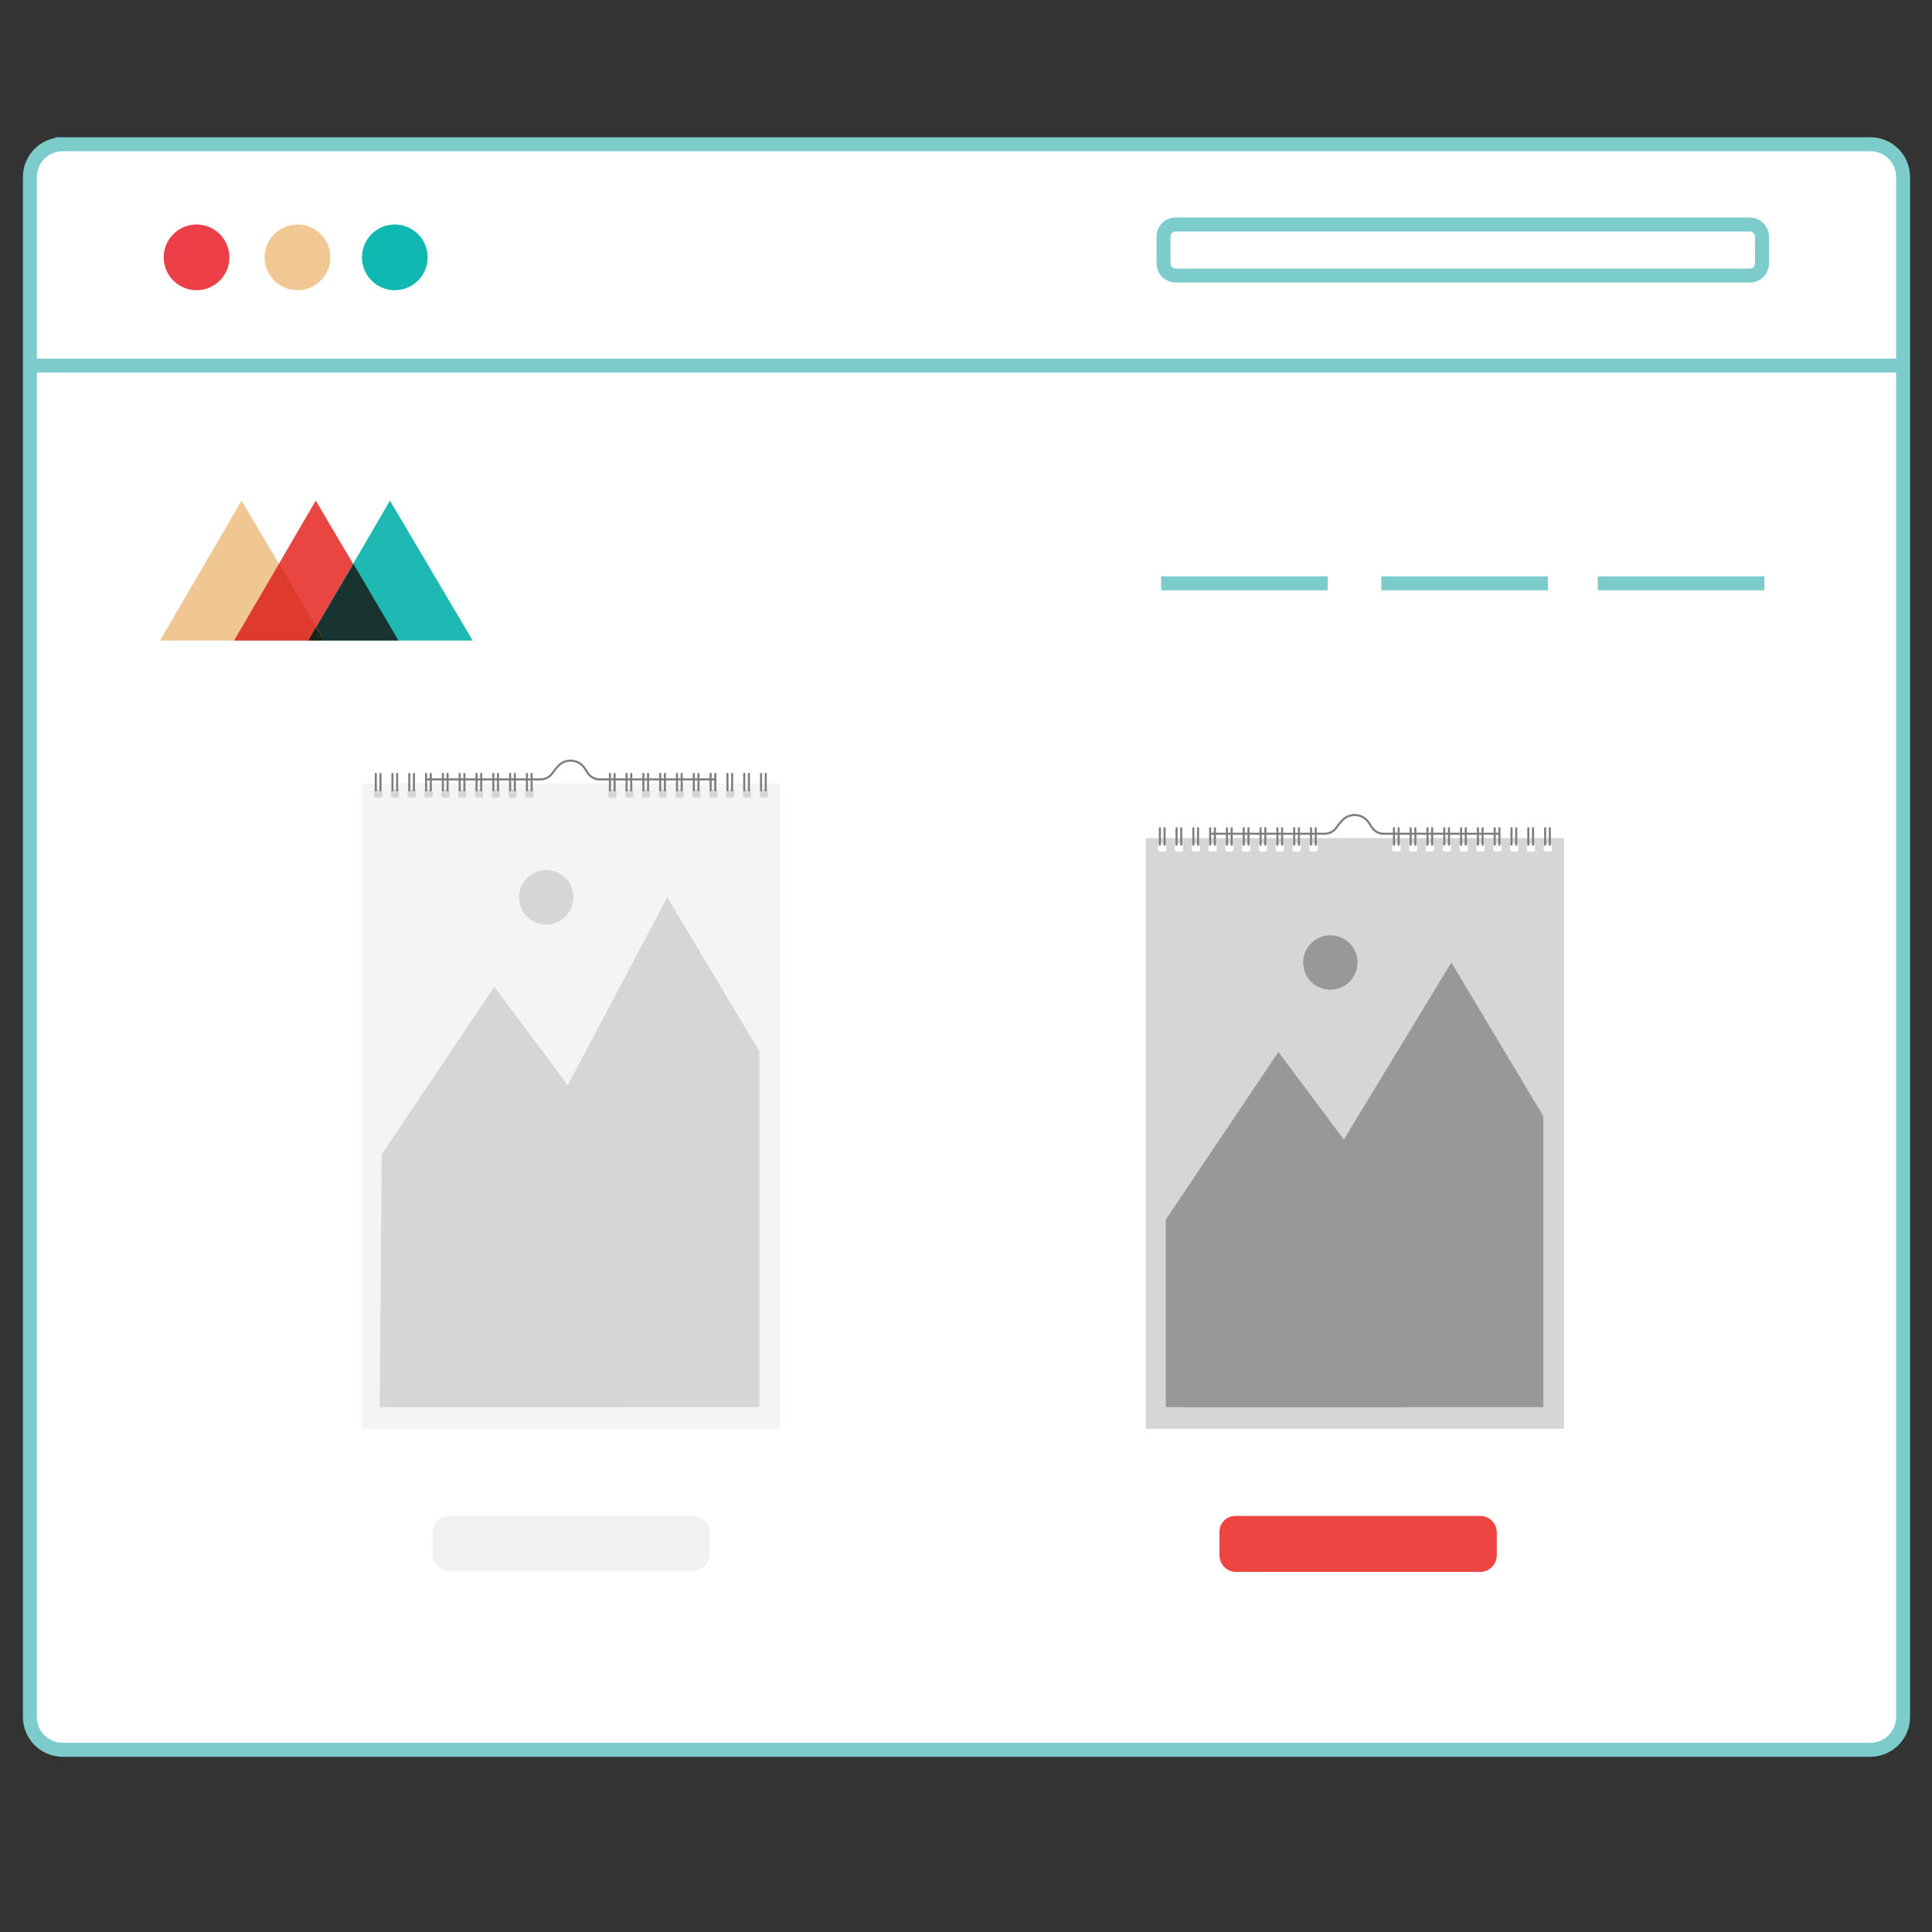 <?xml version="1.0" encoding="UTF-8"?>
<svg id="_1" data-name="1" xmlns="http://www.w3.org/2000/svg" width="180" height="180" viewBox="0 0 180 180">
  <rect x="0" y="0" width="180" height="180" fill="#333333" stroke="none"/>
  <defs>
    <style>
      .cls-1 {
        fill: #f1c893;
      }

      .cls-2 {
        fill: #ec4542;
      }

      .cls-3 {
        fill: #f4f4f4;
      }

      .cls-4 {
        fill: #ea4641;
      }

      .cls-5 {
        fill: #ed3f47;
      }

      .cls-6, .cls-7 {
        fill: #fff;
      }

      .cls-8 {
        fill: #f1f1f1;
      }

      .cls-9 {
        fill: #f0c792;
      }

      .cls-10 {
        fill: #989898;
      }

      .cls-11 {
        fill: #7c7d7d;
      }

      .cls-12 {
        fill: #de3a2e;
      }

      .cls-13 {
        fill: #d5d6d5;
      }

      .cls-14 {
        fill: #173430;
      }

      .cls-15 {
        fill: #1eb9b2;
      }

      .cls-16 {
        fill: #0fb8b1;
      }

      .cls-17 {
        fill: #15291b;
      }

      .cls-18 {
        fill: none;
      }

      .cls-18, .cls-7 {
        stroke: #7ccccc;
        stroke-width: 1.3px;
      }
    </style>
  </defs>
  <path class="cls-7" d="m5.847,13.438h168.397c.402-.002.801.076,1.173.229.372.153.71.378.995.663.285.284.51.622.663.994.153.372.231.771.23,1.173v143.466c.001.402-.077.801-.23,1.173-.153.372-.379.71-.663.995-.285.285-.623.51-.995.663-.372.153-.771.231-1.173.229H5.847c-.402.002-.801-.076-1.173-.229-.372-.153-.71-.379-.994-.663-.284-.285-.51-.623-.663-.995-.153-.372-.231-.771-.23-1.173V16.498c-.002-.402.076-.801.23-1.173.153-.372.378-.71.663-.994.284-.284.622-.51.994-.663.372-.153.771-.231,1.173-.229Z"/>
  <path class="cls-5" d="m18.313,27.037c.605,0,1.197-.179,1.7-.516.503-.336.895-.814,1.127-1.373.232-.559.292-1.174.174-1.768-.118-.594-.409-1.139-.837-1.567-.428-.428-.973-.719-1.567-.837s-1.209-.057-1.768.174c-.559.232-1.037.624-1.373,1.127-.336.503-.516,1.095-.516,1.7 0.0.811.322,1.59.896,2.164.574.574,1.352.896,2.164.896Z"/>
  <path class="cls-16" d="m36.783,27.037c.606,0,1.197-.179,1.7-.516.503-.336.896-.814,1.127-1.373.232-.559.292-1.174.174-1.768-.118-.594-.41-1.139-.837-1.567s-.973-.719-1.567-.837c-.593-.118-1.209-.057-1.768.174-.559.232-1.037.624-1.373,1.127-.336.503-.516,1.095-.516,1.7,0,.811.323,1.59.896,2.164.574.574,1.352.896,2.163.896Z"/>
  <path class="cls-1" d="m27.718,27.037c.605,0,1.197-.179,1.7-.516.503-.336.895-.814,1.127-1.373.231-.559.292-1.174.174-1.768-.118-.594-.41-1.139-.837-1.567-.428-.428-.974-.719-1.567-.837-.594-.118-1.209-.057-1.768.174-.559.232-1.037.624-1.373,1.127-.336.503-.516,1.095-.516,1.7,0,.402.079.8.233,1.171.154.371.379.709.663.993.284.284.621.51.993.663.371.154.769.233,1.171.233Z"/>
  <path class="cls-18" d="m109.537,20.917h53.489c.3.001.588.121.8.333.212.212.333.5.333.8v2.493c-.001.3-.121.588-.333.8-.212.212-.5.332-.8.333h-53.489c-.3-.001-.588-.121-.8-.333-.212-.212-.332-.5-.333-.8v-2.606c.025-.282.156-.544.366-.733s.484-.292.767-.287h0Z"/>
  <path class="cls-18" d="m2.901,34.063h173.949"/>
  <path class="cls-18" d="m148.86,54.347h15.525"/>
  <path class="cls-18" d="m128.688,54.347h15.525"/>
  <path class="cls-18" d="m108.177,54.347h15.525"/>
  <path class="cls-9" d="m14.913,59.673l7.593-13.032,7.706,13.032h-15.298Z"/>
  <path class="cls-4" d="m21.825,59.673l7.592-13.032,7.706,13.032h-15.299Z"/>
  <path class="cls-15" d="m28.738,59.673l7.593-13.032,7.706,13.032h-15.299Z"/>
  <path class="cls-14" d="m28.738,59.674h8.386l-4.193-7.139-4.193,7.139Z"/>
  <path class="cls-12" d="m21.825,59.674h8.386l-4.193-7.139-4.193,7.139Z"/>
  <path class="cls-17" d="m28.738,59.673h1.474l-.793-1.246-.68,1.246Z"/>
  <path class="cls-8" d="m41.884,141.235h22.664c.21-.005.418.033.613.11.195.078.372.194.52.343.148.148.265.325.343.52.078.194.115.403.11.613v1.926c.005.21-.033.418-.11.613-.078.195-.194.372-.343.52-.148.148-.325.265-.52.343-.194.078-.403.115-.613.11h-22.664c-.21.006-.418-.032-.614-.11-.195-.078-.372-.194-.52-.343-.148-.148-.265-.325-.343-.52-.078-.194-.115-.403-.11-.613v-1.926c-.006-.21.032-.418.11-.613.078-.195.195-.372.343-.52.148-.148.326-.265.52-.343.195-.078.404-.115.614-.11Z"/>
  <path class="cls-2" d="m115.203,141.235h22.664c.21-.005.418.033.614.11s.372.194.52.343c.148.148.265.325.343.52.078.195.115.404.11.614v2.039c.005.21-.033.418-.11.614-.078.194-.194.371-.343.52-.148.148-.325.266-.52.344-.195.078-.404.116-.614.111h-22.664c-.21.005-.418-.033-.614-.11-.194-.078-.372-.195-.52-.344-.148-.148-.265-.325-.343-.52-.078-.195-.115-.404-.11-.614v-2.039c-.015-.212.015-.425.091-.624.074-.199.19-.38.341-.531.151-.15.332-.266.531-.341s.412-.105.624-.091Z"/>
  <rect class="cls-3" x="33.695" y="72.983" width="38.967" height="60.134"/>
  <g>
    <g>
      <rect class="cls-13" x="34.851" y="73.559" width=".758" height=".758" rx=".156" ry=".156"/>
      <rect class="cls-13" x="36.418" y="73.559" width=".758" height=".758" rx=".156" ry=".156"/>
      <rect class="cls-13" x="37.985" y="73.559" width=".758" height=".758" rx=".156" ry=".156"/>
      <rect class="cls-13" x="39.552" y="73.559" width=".758" height=".758" rx=".156" ry=".156"/>
      <rect class="cls-13" x="41.119" y="73.559" width=".758" height=".758" rx=".156" ry=".156"/>
      <rect class="cls-13" x="42.686" y="73.559" width=".758" height=".758" rx=".156" ry=".156"/>
      <rect class="cls-13" x="44.253" y="73.559" width=".758" height=".758" rx=".156" ry=".156"/>
      <rect class="cls-13" x="45.82" y="73.559" width=".758" height=".758" rx=".156" ry=".156"/>
      <rect class="cls-13" x="47.387" y="73.559" width=".758" height=".758" rx=".156" ry=".156"/>
      <rect class="cls-13" x="48.954" y="73.559" width=".758" height=".758" rx=".156" ry=".156"/>
    </g>
    <g>
      <rect class="cls-13" x="56.681" y="73.559" width=".758" height=".758" rx=".156" ry=".156"/>
      <rect class="cls-13" x="58.248" y="73.559" width=".758" height=".758" rx=".156" ry=".156"/>
      <rect class="cls-13" x="59.815" y="73.559" width=".758" height=".758" rx=".156" ry=".156"/>
      <rect class="cls-13" x="61.382" y="73.559" width=".758" height=".758" rx=".156" ry=".156"/>
      <rect class="cls-13" x="62.949" y="73.559" width=".758" height=".758" rx=".156" ry=".156"/>
      <rect class="cls-13" x="64.516" y="73.559" width=".758" height=".758" rx=".156" ry=".156"/>
      <rect class="cls-13" x="66.083" y="73.559" width=".758" height=".758" rx=".156" ry=".156"/>
      <rect class="cls-13" x="67.65" y="73.559" width=".758" height=".758" rx=".156" ry=".156"/>
      <rect class="cls-13" x="69.217" y="73.559" width=".758" height=".758" rx=".156" ry=".156"/>
      <rect class="cls-13" x="70.784" y="73.559" width=".758" height=".758" rx=".156" ry=".156"/>
    </g>
  </g>
  <g>
    <rect class="cls-13" x="106.746" y="78.083" width="38.967" height="55.035"/>
    <path class="cls-10" d="m108.615,131.104v-17.477l10.488-15.618,8.258,11.056,3.655,22.039h-22.401Z"/>
    <path class="cls-10" d="m135.219,89.675l8.571,14.323v27.106h-33.737l25.166-41.429Z"/>
    <path class="cls-10" d="m123.945,92.207c.501,0,.991-.149,1.407-.427.416-.278.741-.674.933-1.137.192-.463.242-.972.144-1.464-.098-.491-.339-.942-.693-1.296-.354-.354-.805-.595-1.297-.693-.491-.097-1-.047-1.463.144s-.859.516-1.137.933c-.279.416-.427.906-.427,1.407,0,.672.267,1.316.741,1.791.475.475,1.119.742,1.791.742Z"/>
    <g>
      <g>
        <rect class="cls-6" x="107.894" y="78.581" width=".758" height=".758" rx=".156" ry=".156"/>
        <rect class="cls-6" x="109.461" y="78.581" width=".758" height=".758" rx=".156" ry=".156"/>
        <rect class="cls-6" x="111.028" y="78.581" width=".758" height=".758" rx=".156" ry=".156"/>
        <rect class="cls-6" x="112.595" y="78.581" width=".758" height=".758" rx=".156" ry=".156"/>
        <rect class="cls-6" x="114.162" y="78.581" width=".758" height=".758" rx=".156" ry=".156"/>
        <rect class="cls-6" x="115.729" y="78.581" width=".758" height=".758" rx=".156" ry=".156"/>
        <rect class="cls-6" x="117.296" y="78.581" width=".758" height=".758" rx=".156" ry=".156"/>
        <rect class="cls-6" x="118.863" y="78.581" width=".758" height=".758" rx=".156" ry=".156"/>
        <rect class="cls-6" x="120.43" y="78.581" width=".758" height=".758" rx=".156" ry=".156"/>
        <rect class="cls-6" x="121.996" y="78.581" width=".758" height=".758" rx=".156" ry=".156"/>
      </g>
      <g>
        <rect class="cls-6" x="129.724" y="78.581" width=".758" height=".758" rx=".156" ry=".156"/>
        <rect class="cls-6" x="131.291" y="78.581" width=".758" height=".758" rx=".156" ry=".156"/>
        <rect class="cls-6" x="132.858" y="78.581" width=".758" height=".758" rx=".156" ry=".156"/>
        <rect class="cls-6" x="134.425" y="78.581" width=".758" height=".758" rx=".156" ry=".156"/>
        <rect class="cls-6" x="135.992" y="78.581" width=".758" height=".758" rx=".156" ry=".156"/>
        <rect class="cls-6" x="137.559" y="78.581" width=".758" height=".758" rx=".156" ry=".156"/>
        <rect class="cls-6" x="139.126" y="78.581" width=".758" height=".758" rx=".156" ry=".156"/>
        <rect class="cls-6" x="140.693" y="78.581" width=".758" height=".758" rx=".156" ry=".156"/>
        <rect class="cls-6" x="142.26" y="78.581" width=".758" height=".758" rx=".156" ry=".156"/>
        <rect class="cls-6" x="143.827" y="78.581" width=".758" height=".758" rx=".156" ry=".156"/>
      </g>
    </g>
    <g>
      <path class="cls-11" d="m139.696,77.775h-10.785c-.511,0-.989-.286-1.247-.745-.07-.124-.164-.265-.281-.42-.267-.352-.674-.564-1.117-.581-.444-.016-.869.163-1.164.494-.212.238-.376.443-.487.609-.27.403-.719.643-1.203.643h-10.703v-.193h10.703c.419,0,.809-.208,1.043-.558.116-.173.285-.385.503-.63.333-.375.812-.58,1.315-.558.501.02.962.259,1.263.658.122.161.222.31.296.442.224.399.638.647,1.079.647h10.785v.193Z"/>
      <g>
        <g>
          <path class="cls-11" d="m108.064,78.8c-.053,0-.096-.043-.096-.096v-1.542c0-.053.043-.096.096-.096s.096.043.096.096v1.542c0,.053-.043.096-.096.096Z"/>
          <path class="cls-11" d="m108.501,78.8c-.053,0-.096-.043-.096-.096v-1.542c0-.053.043-.096.096-.096s.096.043.096.096v1.542c0,.053-.043.096-.096.096Z"/>
        </g>
        <g>
          <path class="cls-11" d="m109.615,78.8c-.053,0-.096-.043-.096-.096v-1.542c0-.053.043-.096.096-.096s.096.043.096.096v1.542c0,.053-.043.096-.096.096Z"/>
          <path class="cls-11" d="m110.053,78.8c-.053,0-.096-.043-.096-.096v-1.542c0-.053.043-.096.096-.096s.096.043.096.096v1.542c0,.053-.043.096-.096.096Z"/>
        </g>
        <g>
          <path class="cls-11" d="m111.182,78.8c-.053,0-.096-.043-.096-.096v-1.542c0-.053.043-.096.096-.096s.096.043.096.096v1.542c0,.053-.043.096-.096.096Z"/>
          <path class="cls-11" d="m111.619,78.8c-.053,0-.096-.043-.096-.096v-1.542c0-.053.043-.096.096-.096s.096.043.096.096v1.542c0,.053-.043.096-.096.096Z"/>
        </g>
        <g>
          <path class="cls-11" d="m112.748,78.8c-.053,0-.096-.043-.096-.096v-1.542c0-.053.043-.096.096-.096s.096.043.096.096v1.542c0,.053-.043.096-.096.096Z"/>
          <path class="cls-11" d="m113.186,78.8c-.053,0-.096-.043-.096-.096v-1.542c0-.053.043-.096.096-.096s.096.043.096.096v1.542c0,.053-.043.096-.096.096Z"/>
        </g>
        <g>
          <path class="cls-11" d="m114.314,78.8c-.053,0-.096-.043-.096-.096v-1.542c0-.053.043-.096.096-.096s.096.043.096.096v1.542c0,.053-.043.096-.096.096Z"/>
          <path class="cls-11" d="m114.752,78.8c-.053,0-.096-.043-.096-.096v-1.542c0-.053.043-.096.096-.096s.096.043.096.096v1.542c0,.053-.043.096-.096.096Z"/>
        </g>
        <g>
          <path class="cls-11" d="m115.881,78.8c-.053,0-.096-.043-.096-.096v-1.542c0-.053.043-.096.096-.096s.096.043.096.096v1.542c0,.053-.043.096-.096.096Z"/>
          <path class="cls-11" d="m116.318,78.8c-.053,0-.096-.043-.096-.096v-1.542c0-.053.043-.096.096-.096s.096.043.096.096v1.542c0,.053-.043.096-.096.096Z"/>
        </g>
        <g>
          <path class="cls-11" d="m117.447,78.8c-.053,0-.096-.043-.096-.096v-1.542c0-.053.043-.096.096-.096s.096.043.096.096v1.542c0,.053-.043.096-.096.096Z"/>
          <path class="cls-11" d="m117.885,78.8c-.053,0-.096-.043-.096-.096v-1.542c0-.053.043-.096.096-.096s.096.043.096.096v1.542c0,.053-.043.096-.096.096Z"/>
        </g>
        <g>
          <path class="cls-11" d="m119.013,78.8c-.053,0-.096-.043-.096-.096v-1.542c0-.053.043-.096.096-.096s.096.043.096.096v1.542c0,.053-.043.096-.096.096Z"/>
          <path class="cls-11" d="m119.451,78.8c-.053,0-.096-.043-.096-.096v-1.542c0-.053.043-.096.096-.096s.096.043.096.096v1.542c0,.053-.043.096-.096.096Z"/>
        </g>
        <g>
          <path class="cls-11" d="m120.58,78.8c-.053,0-.096-.043-.096-.096v-1.542c0-.053.043-.096.096-.096s.096.043.096.096v1.542c0,.053-.043.096-.096.096Z"/>
          <path class="cls-11" d="m121.017,78.8c-.053,0-.096-.043-.096-.096v-1.542c0-.053.043-.096.096-.096s.096.043.096.096v1.542c0,.053-.043.096-.096.096Z"/>
        </g>
        <g>
          <path class="cls-11" d="m122.146,78.8c-.053,0-.096-.043-.096-.096v-1.542c0-.053.043-.096.096-.096s.096.043.096.096v1.542c0,.053-.043.096-.096.096Z"/>
          <path class="cls-11" d="m122.584,78.8c-.053,0-.096-.043-.096-.096v-1.542c0-.053.043-.096.096-.096s.096.043.096.096v1.542c0,.053-.043.096-.096.096Z"/>
        </g>
      </g>
      <g>
        <g>
          <path class="cls-11" d="m129.875,78.8c-.053,0-.096-.043-.096-.096v-1.542c0-.053.043-.096.096-.096s.096.043.096.096v1.542c0,.053-.043.096-.096.096Z"/>
          <path class="cls-11" d="m130.312,78.8c-.053,0-.096-.043-.096-.096v-1.542c0-.053.043-.096.096-.096s.096.043.096.096v1.542c0,.053-.043.096-.096.096Z"/>
        </g>
        <g>
          <path class="cls-11" d="m131.427,78.8c-.053,0-.096-.043-.096-.096v-1.542c0-.053.043-.096.096-.096s.096.043.096.096v1.542c0,.053-.043.096-.096.096Z"/>
          <path class="cls-11" d="m131.864,78.8c-.053,0-.096-.043-.096-.096v-1.542c0-.053.043-.096.096-.096s.096.043.096.096v1.542c0,.053-.043.096-.096.096Z"/>
        </g>
        <g>
          <path class="cls-11" d="m132.993,78.8c-.053,0-.096-.043-.096-.096v-1.542c0-.053.043-.096.096-.096s.096.043.096.096v1.542c0,.053-.043.096-.096.096Z"/>
          <path class="cls-11" d="m133.43,78.8c-.053,0-.096-.043-.096-.096v-1.542c0-.053.043-.096.096-.096s.096.043.096.096v1.542c0,.053-.043.096-.096.096Z"/>
        </g>
        <g>
          <path class="cls-11" d="m134.559,78.8c-.053,0-.096-.043-.096-.096v-1.542c0-.053.043-.096.096-.096s.096.043.096.096v1.542c0,.053-.043.096-.096.096Z"/>
          <path class="cls-11" d="m134.997,78.8c-.053,0-.096-.043-.096-.096v-1.542c0-.053.043-.096.096-.096s.096.043.096.096v1.542c0,.053-.043.096-.096.096Z"/>
        </g>
        <g>
          <path class="cls-11" d="m136.126,78.8c-.053,0-.096-.043-.096-.096v-1.542c0-.053.043-.096.096-.096s.096.043.096.096v1.542c0,.053-.043.096-.096.096Z"/>
          <path class="cls-11" d="m136.563,78.8c-.053,0-.096-.043-.096-.096v-1.542c0-.053.043-.096.096-.096s.096.043.096.096v1.542c0,.053-.043.096-.096.096Z"/>
        </g>
        <g>
          <path class="cls-11" d="m137.692,78.8c-.053,0-.096-.043-.096-.096v-1.542c0-.053.043-.096.096-.096s.096.043.096.096v1.542c0,.053-.043.096-.096.096Z"/>
          <path class="cls-11" d="m138.129,78.8c-.053,0-.096-.043-.096-.096v-1.542c0-.053.043-.096.096-.096s.096.043.096.096v1.542c0,.053-.043.096-.096.096Z"/>
        </g>
        <g>
          <path class="cls-11" d="m139.258,78.8c-.053,0-.096-.043-.096-.096v-1.542c0-.053.043-.096.096-.096s.096.043.096.096v1.542c0,.053-.043.096-.096.096Z"/>
          <path class="cls-11" d="m139.696,78.8c-.053,0-.096-.043-.096-.096v-1.542c0-.053.043-.096.096-.096s.096.043.096.096v1.542c0,.053-.043.096-.096.096Z"/>
        </g>
        <g>
          <path class="cls-11" d="m140.825,78.8c-.053,0-.096-.043-.096-.096v-1.542c0-.053.043-.096.096-.096s.096.043.096.096v1.542c0,.053-.043.096-.096.096Z"/>
          <path class="cls-11" d="m141.262,78.8c-.053,0-.096-.043-.096-.096v-1.542c0-.053.043-.096.096-.096s.096.043.096.096v1.542c0,.053-.043.096-.096.096Z"/>
        </g>
        <g>
          <path class="cls-11" d="m142.391,78.8c-.053,0-.096-.043-.096-.096v-1.542c0-.053.043-.096.096-.096s.096.043.096.096v1.542c0,.053-.043.096-.096.096Z"/>
          <path class="cls-11" d="m142.829,78.8c-.053,0-.096-.043-.096-.096v-1.542c0-.053.043-.096.096-.096s.096.043.096.096v1.542c0,.053-.043.096-.096.096Z"/>
        </g>
        <g>
          <path class="cls-11" d="m143.957,78.8c-.053,0-.096-.043-.096-.096v-1.542c0-.053.043-.096.096-.096s.096.043.096.096v1.542c0,.053-.043.096-.096.096Z"/>
          <path class="cls-11" d="m144.395,78.8c-.053,0-.096-.043-.096-.096v-1.542c0-.053.043-.096.096-.096s.096.043.096.096v1.542c0,.053-.043.096-.096.096Z"/>
        </g>
      </g>
    </g>
  </g>
  <g>
    <path class="cls-11" d="m66.644,72.711h-10.785c-.511,0-.989-.286-1.247-.745-.07-.124-.165-.265-.281-.42-.267-.352-.674-.564-1.117-.581-.444-.018-.869.162-1.164.494-.212.238-.376.443-.487.609-.27.403-.719.643-1.203.643h-10.703v-.193h10.703c.419,0,.809-.208,1.043-.558.116-.173.285-.385.503-.63.333-.375.813-.578,1.315-.558.501.02.962.259,1.263.658.122.161.222.31.296.442.224.399.638.647,1.079.647h10.785v.193Z"/>
    <g>
      <g>
        <path class="cls-11" d="m35.012,73.736c-.053,0-.096-.043-.096-.096v-1.542c0-.053.043-.096.096-.096s.096.043.096.096v1.542c0,.053-.043.096-.096.096Z"/>
        <path class="cls-11" d="m35.45,73.736c-.053,0-.096-.043-.096-.096v-1.542c0-.053.043-.096.096-.096s.096.043.096.096v1.542c0,.053-.043.096-.096.096Z"/>
      </g>
      <g>
        <path class="cls-11" d="m36.564,73.736c-.053,0-.096-.043-.096-.096v-1.542c0-.053.043-.096.096-.096s.096.043.096.096v1.542c0,.053-.043.096-.096.096Z"/>
        <path class="cls-11" d="m37.001,73.736c-.053,0-.096-.043-.096-.096v-1.542c0-.053.043-.096.096-.096s.096.043.096.096v1.542c0,.053-.043.096-.096.096Z"/>
      </g>
      <g>
        <path class="cls-11" d="m38.13,73.736c-.053,0-.096-.043-.096-.096v-1.542c0-.053.043-.096.096-.096s.096.043.096.096v1.542c0,.053-.043.096-.096.096Z"/>
        <path class="cls-11" d="m38.568,73.736c-.053,0-.096-.043-.096-.096v-1.542c0-.053.043-.096.096-.096s.096.043.096.096v1.542c0,.053-.043.096-.096.096Z"/>
      </g>
      <g>
        <path class="cls-11" d="m39.697,73.736c-.053,0-.096-.043-.096-.096v-1.542c0-.053.043-.096.096-.096s.096.043.096.096v1.542c0,.053-.043.096-.096.096Z"/>
        <path class="cls-11" d="m40.134,73.736c-.053,0-.096-.043-.096-.096v-1.542c0-.053.043-.096.096-.096s.096.043.096.096v1.542c0,.053-.043.096-.096.096Z"/>
      </g>
      <g>
        <path class="cls-11" d="m41.263,73.736c-.053,0-.096-.043-.096-.096v-1.542c0-.053.043-.096.096-.096s.096.043.096.096v1.542c0,.053-.043.096-.096.096Z"/>
        <path class="cls-11" d="m41.7,73.736c-.053,0-.096-.043-.096-.096v-1.542c0-.053.043-.096.096-.096s.096.043.096.096v1.542c0,.053-.043.096-.096.096Z"/>
      </g>
      <g>
        <path class="cls-11" d="m42.829,73.736c-.053,0-.096-.043-.096-.096v-1.542c0-.053.043-.096.096-.096s.096.043.096.096v1.542c0,.053-.043.096-.096.096Z"/>
        <path class="cls-11" d="m43.267,73.736c-.053,0-.096-.043-.096-.096v-1.542c0-.053.043-.096.096-.096s.096.043.096.096v1.542c0,.053-.043.096-.096.096Z"/>
      </g>
      <g>
        <path class="cls-11" d="m44.396,73.736c-.053,0-.096-.043-.096-.096v-1.542c0-.053.043-.096.096-.096s.096.043.096.096v1.542c0,.053-.043.096-.096.096Z"/>
        <path class="cls-11" d="m44.833,73.736c-.053,0-.096-.043-.096-.096v-1.542c0-.053.043-.096.096-.096s.096.043.096.096v1.542c0,.053-.043.096-.096.096Z"/>
      </g>
      <g>
        <path class="cls-11" d="m45.962,73.736c-.053,0-.096-.043-.096-.096v-1.542c0-.053.043-.096.096-.096s.096.043.096.096v1.542c0,.053-.043.096-.096.096Z"/>
        <path class="cls-11" d="m46.399,73.736c-.053,0-.096-.043-.096-.096v-1.542c0-.053.043-.096.096-.096s.096.043.096.096v1.542c0,.053-.043.096-.096.096Z"/>
      </g>
      <g>
        <path class="cls-11" d="m47.528,73.736c-.053,0-.096-.043-.096-.096v-1.542c0-.053.043-.096.096-.096s.096.043.096.096v1.542c0,.053-.043.096-.096.096Z"/>
        <path class="cls-11" d="m47.966,73.736c-.053,0-.096-.043-.096-.096v-1.542c0-.053.043-.096.096-.096s.096.043.096.096v1.542c0,.053-.043.096-.096.096Z"/>
      </g>
      <g>
        <path class="cls-11" d="m49.095,73.736c-.053,0-.096-.043-.096-.096v-1.542c0-.053.043-.096.096-.096s.096.043.096.096v1.542c0,.053-.043.096-.096.096Z"/>
        <path class="cls-11" d="m49.532,73.736c-.053,0-.096-.043-.096-.096v-1.542c0-.053.043-.096.096-.096s.096.043.096.096v1.542c0,.053-.043.096-.096.096Z"/>
      </g>
    </g>
    <g>
      <g>
        <path class="cls-11" d="m56.824,73.736c-.053,0-.096-.043-.096-.096v-1.542c0-.053.043-.096.096-.096s.096.043.096.096v1.542c0,.053-.043.096-.096.096Z"/>
        <path class="cls-11" d="m57.261,73.736c-.053,0-.096-.043-.096-.096v-1.542c0-.053.043-.096.096-.096s.096.043.096.096v1.542c0,.053-.043.096-.096.096Z"/>
      </g>
      <g>
        <path class="cls-11" d="m58.375,73.736c-.053,0-.096-.043-.096-.096v-1.542c0-.053.043-.096.096-.096s.096.043.096.096v1.542c0,.053-.043.096-.096.096Z"/>
        <path class="cls-11" d="m58.813,73.736c-.053,0-.096-.043-.096-.096v-1.542c0-.053.043-.096.096-.096s.096.043.096.096v1.542c0,.053-.043.096-.096.096Z"/>
      </g>
      <g>
        <path class="cls-11" d="m59.942,73.736c-.053,0-.096-.043-.096-.096v-1.542c0-.053.043-.096.096-.096s.096.043.096.096v1.542c0,.053-.043.096-.096.096Z"/>
        <path class="cls-11" d="m60.379,73.736c-.053,0-.096-.043-.096-.096v-1.542c0-.053.043-.096.096-.096s.096.043.096.096v1.542c0,.053-.043.096-.096.096Z"/>
      </g>
      <g>
        <path class="cls-11" d="m61.508,73.736c-.053,0-.096-.043-.096-.096v-1.542c0-.053.043-.096.096-.096s.096.043.096.096v1.542c0,.053-.043.096-.096.096Z"/>
        <path class="cls-11" d="m61.945,73.736c-.053,0-.096-.043-.096-.096v-1.542c0-.053.043-.096.096-.096s.096.043.096.096v1.542c0,.053-.043.096-.096.096Z"/>
      </g>
      <g>
        <path class="cls-11" d="m63.074,73.736c-.053,0-.096-.043-.096-.096v-1.542c0-.053.043-.096.096-.096s.096.043.096.096v1.542c0,.053-.043.096-.096.096Z"/>
        <path class="cls-11" d="m63.512,73.736c-.053,0-.096-.043-.096-.096v-1.542c0-.053.043-.096.096-.096s.096.043.096.096v1.542c0,.053-.043.096-.096.096Z"/>
      </g>
      <g>
        <path class="cls-11" d="m64.641,73.736c-.053,0-.096-.043-.096-.096v-1.542c0-.053.043-.096.096-.096s.096.043.096.096v1.542c0,.053-.043.096-.096.096Z"/>
        <path class="cls-11" d="m65.078,73.736c-.053,0-.096-.043-.096-.096v-1.542c0-.053.043-.096.096-.096s.096.043.096.096v1.542c0,.053-.043.096-.096.096Z"/>
      </g>
      <g>
        <path class="cls-11" d="m66.207,73.736c-.053,0-.096-.043-.096-.096v-1.542c0-.053.043-.096.096-.096s.096.043.096.096v1.542c0,.053-.043.096-.096.096Z"/>
        <path class="cls-11" d="m66.644,73.736c-.053,0-.096-.043-.096-.096v-1.542c0-.053.043-.096.096-.096s.096.043.096.096v1.542c0,.053-.043.096-.096.096Z"/>
      </g>
      <g>
        <path class="cls-11" d="m67.773,73.736c-.053,0-.096-.043-.096-.096v-1.542c0-.053.043-.096.096-.096s.096.043.096.096v1.542c0,.053-.043.096-.096.096Z"/>
        <path class="cls-11" d="m68.211,73.736c-.053,0-.096-.043-.096-.096v-1.542c0-.053.043-.096.096-.096s.096.043.096.096v1.542c0,.053-.043.096-.096.096Z"/>
      </g>
      <g>
        <path class="cls-11" d="m69.34,73.736c-.053,0-.096-.043-.096-.096v-1.542c0-.053.043-.096.096-.096s.096.043.096.096v1.542c0,.053-.043.096-.096.096Z"/>
        <path class="cls-11" d="m69.777,73.736c-.053,0-.096-.043-.096-.096v-1.542c0-.053.043-.096.096-.096s.096.043.096.096v1.542c0,.053-.043.096-.096.096Z"/>
      </g>
      <g>
        <path class="cls-11" d="m70.906,73.736c-.053,0-.096-.043-.096-.096v-1.542c0-.053.043-.096.096-.096s.096.043.096.096v1.542c0,.053-.043.096-.096.096Z"/>
        <path class="cls-11" d="m71.343,73.736c-.053,0-.096-.043-.096-.096v-1.542c0-.053.043-.096.096-.096s.096.043.096.096v1.542c0,.053-.043.096-.096.096Z"/>
      </g>
    </g>
  </g>
  <path class="cls-13" d="m35.377,131.104l.187-23.55,10.488-15.618,8.258,11.056,3.468,28.111h-22.401Z"/>
  <path class="cls-13" d="m62.167,83.602l8.571,14.323v33.179h-33.737l25.166-47.502Z"/>
  <path class="cls-13" d="m50.893,86.135c.501,0,.991-.149,1.407-.427.416-.278.741-.674.933-1.137.192-.463.242-.972.144-1.464-.098-.491-.339-.942-.693-1.296-.354-.354-.805-.595-1.297-.693-.491-.097-1-.047-1.463.144s-.859.516-1.137.933c-.279.416-.427.906-.427,1.407,0,.672.267,1.316.741,1.791.475.475,1.119.742,1.791.742Z"/>
</svg>
